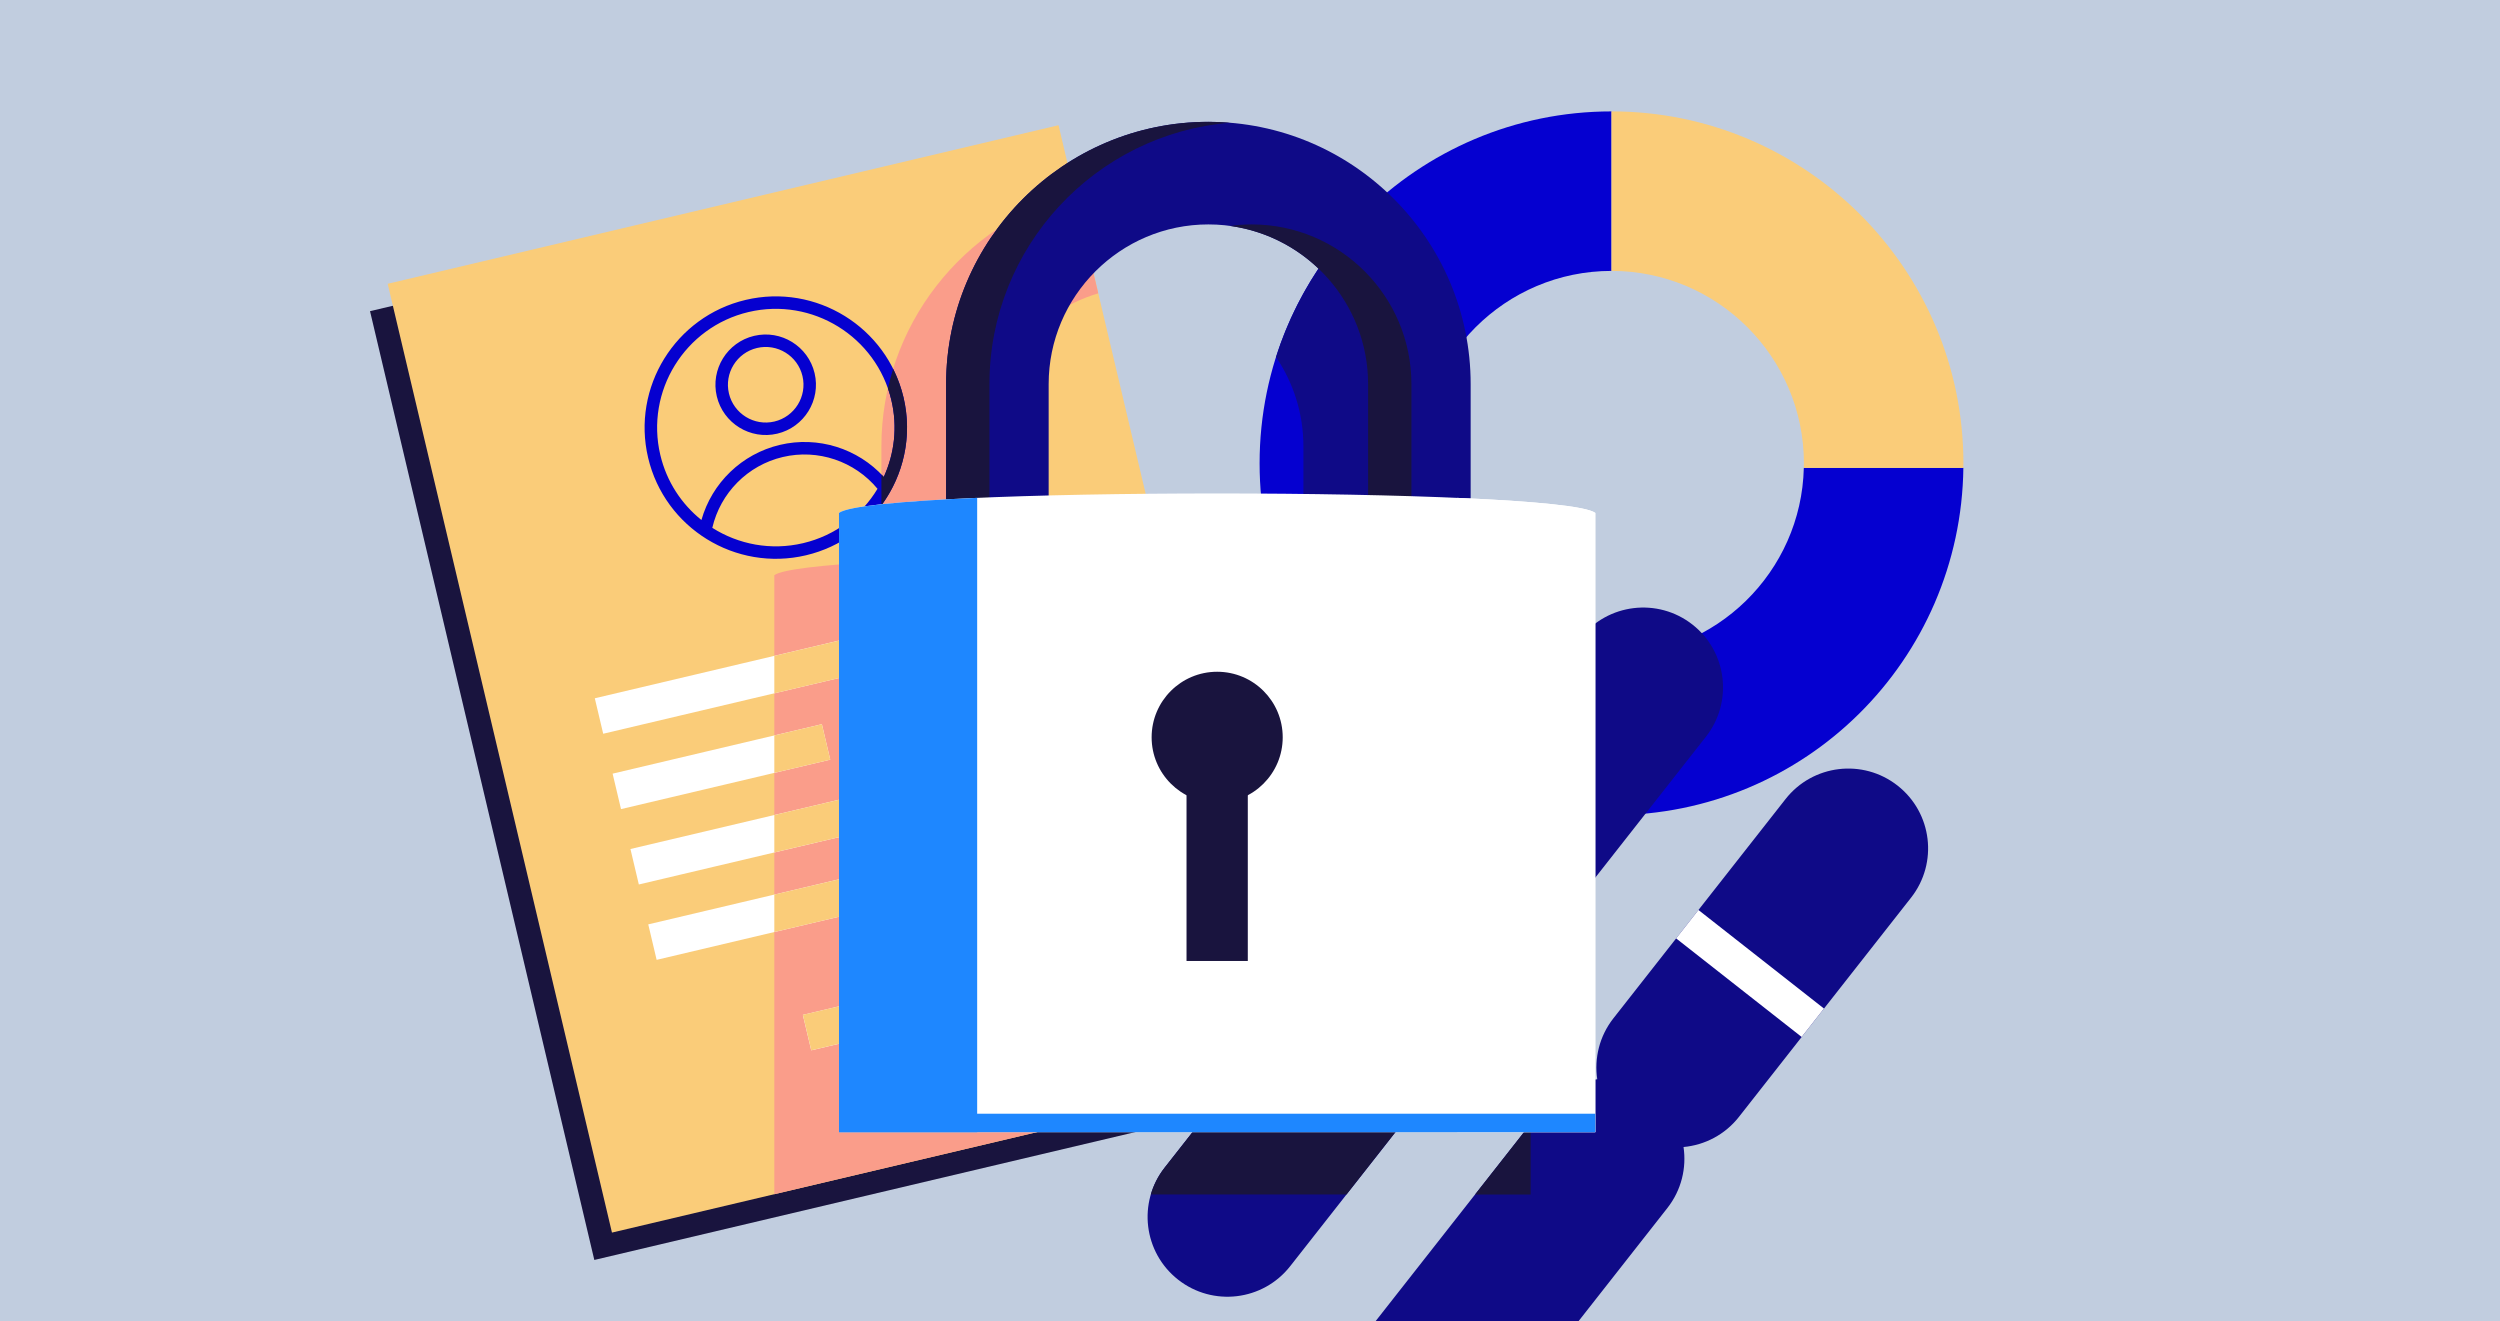 <svg width="405" height="214" viewBox="0 0 405 214" fill="none" xmlns="http://www.w3.org/2000/svg">
<rect x="0" y="0" width="405" height="214" fill="#333333" stroke="none"/>
<g clip-path="url(#clip0_4003_1047)">
<rect width="405" height="214" fill="#C1CDDF"/>
<path d="M168.623 24.717L59.944 50.408L96.279 204.113L204.957 178.422L168.623 24.717Z" fill="#19143E"/>
<path d="M171.482 20.283L62.804 45.974L99.138 199.679L207.817 173.988L171.482 20.283Z" fill="#FACC79"/>
<path d="M207.812 173.993L187.966 90.03C178.156 90.019 168.299 90.127 159.401 90.356V72.324C159.401 60.611 167.224 50.7 177.919 47.521L174.091 31.328C156.071 36.251 142.786 52.762 142.786 72.324V90.989C133.282 91.509 126.706 92.239 125.437 93.183V193.459L207.808 173.99L207.812 173.993Z" fill="#FA9D8A"/>
<path d="M171.537 95.353L96.359 113.121L97.718 118.867L172.896 101.098L171.537 95.353ZM140.22 121.713L175.78 113.308L174.422 107.562L138.861 115.967L140.22 121.713ZM133.143 117.318L99.244 125.331L100.603 131.076L134.501 123.064L133.143 117.318ZM145.989 146.131L181.549 137.726L180.19 131.981L144.63 140.386L145.989 146.131ZM138.915 141.737L105.017 149.749L106.375 155.495L140.274 147.482L138.915 141.737ZM177.31 119.771L102.132 137.54L103.491 143.286L178.669 125.517L177.31 119.771ZM130.06 164.408L131.419 170.154L165.718 162.048L164.359 156.303L130.06 164.408Z" fill="white"/>
<g style="mix-blend-mode:multiply">
<path d="M174.429 107.558L138.866 115.964L140.225 121.711L175.787 113.304L174.429 107.558Z" fill="#FACC79"/>
</g>
<g style="mix-blend-mode:multiply">
<path d="M125.44 112.318L172.896 101.098L171.537 95.353L125.44 106.25V112.318Z" fill="#FACC79"/>
</g>
<g style="mix-blend-mode:multiply">
<path d="M180.198 131.974L144.636 140.381L145.994 146.127L181.557 137.72L180.198 131.974Z" fill="#FACC79"/>
</g>
<g style="mix-blend-mode:multiply">
<path d="M164.366 156.293L130.065 164.401L131.424 170.148L165.725 162.039L164.366 156.293Z" fill="#FACC79"/>
</g>
<g style="mix-blend-mode:multiply">
<path d="M140.274 147.482L138.915 141.737L125.44 144.92V150.988L140.274 147.482Z" fill="#FACC79"/>
</g>
<g style="mix-blend-mode:multiply">
<path d="M134.501 123.064L133.143 117.318L125.44 119.139V125.206L134.501 123.064Z" fill="#FACC79"/>
</g>
<g style="mix-blend-mode:multiply">
<path d="M178.665 125.517L177.31 119.771L125.44 132.031V138.095L178.665 125.517Z" fill="#FACC79"/>
</g>
<path d="M146.369 64.381C143.675 52.975 132.199 45.886 120.793 48.585C109.387 51.279 102.302 62.754 104.997 74.16C107.691 85.566 119.167 92.651 130.572 89.957C141.978 87.262 149.063 75.787 146.369 64.381ZM130.11 87.992C124.869 89.231 119.617 88.186 115.393 85.508C116.709 79.847 121.119 75.379 126.81 74.036C132.502 72.693 138.445 74.711 142.157 79.184C139.579 83.469 135.347 86.754 130.11 87.992ZM143.17 77.258C138.95 72.638 132.513 70.608 126.348 72.068C120.18 73.523 115.335 78.221 113.631 84.242C110.408 81.653 107.99 78.019 106.969 73.694C104.531 63.372 110.944 52.987 121.263 50.549C131.585 48.111 141.966 54.524 144.408 64.847C145.429 69.172 144.894 73.504 143.174 77.262L143.17 77.258ZM122.171 54.408C117.804 55.44 115.086 59.835 116.119 64.202C117.152 68.57 121.546 71.287 125.914 70.255C130.281 69.222 132.999 64.828 131.966 60.46C130.933 56.093 126.539 53.375 122.171 54.408ZM125.452 68.287C122.167 69.063 118.864 67.021 118.087 63.737C117.311 60.452 119.353 57.149 122.637 56.372C125.921 55.596 129.225 57.638 130.002 60.922C130.778 64.206 128.736 67.51 125.452 68.287Z" fill="#0500D0"/>
<path d="M144.404 64.847C145.425 69.171 144.889 73.504 143.17 77.262C143.045 77.126 142.913 77.002 142.789 76.87V81.87C146.357 77.017 147.863 70.693 146.372 64.385C145.984 62.747 145.41 61.202 144.687 59.757C144.365 60.794 144.086 61.85 143.841 62.917C144.059 63.546 144.249 64.191 144.408 64.851L144.404 64.847Z" fill="#19143E"/>
<path d="M292.218 75.794C291.822 92.643 278.006 106.227 261.064 106.227C244.122 106.227 229.894 92.243 229.894 75.057C229.894 57.871 243.878 43.887 261.064 43.887V18.047C229.626 18.047 204.055 43.623 204.055 75.057C204.055 106.491 229.63 132.066 261.064 132.066C292.498 132.066 317.67 106.891 318.066 75.794H292.218Z" fill="#0500D0"/>
<path d="M247.961 103.327C242.343 100.714 237.627 96.479 234.424 91.222C232.378 91.086 230.15 90.958 227.77 90.846V72.324C227.77 60.351 222.789 49.52 214.796 41.787C211.306 46.628 208.557 52.036 206.713 57.843C209.516 61.978 211.154 66.963 211.154 72.324V90.29C209.496 90.255 207.804 90.221 206.1 90.193C211.604 110.155 227.715 125.762 247.961 130.544V103.331V103.327Z" fill="#0F0A87"/>
<path d="M292.237 75.053C292.237 75.301 292.225 75.546 292.218 75.791H318.065C318.065 75.546 318.073 75.298 318.073 75.053C318.073 43.615 292.497 18.044 261.063 18.044V43.883C278.25 43.883 292.233 57.867 292.233 75.053H292.237Z" fill="#FACC79"/>
<path d="M307.407 127.268C301.79 122.858 293.665 123.836 289.254 129.454L261.373 164.964C259.09 167.871 258.256 171.455 258.756 174.844C255.344 175.158 252.06 176.82 249.777 179.731L221.895 215.241C217.485 220.859 218.463 228.984 224.081 233.394C229.698 237.804 237.824 236.826 242.234 231.209L270.115 195.699C272.398 192.791 273.233 189.208 272.732 185.818C276.144 185.504 279.429 183.842 281.711 180.931L309.593 145.421C314.003 139.803 313.025 131.678 307.407 127.268ZM239.509 159.734C242.921 159.42 246.205 157.758 248.488 154.847L276.37 119.337C280.78 113.719 279.801 105.594 274.184 101.184C268.566 96.774 260.441 97.752 256.031 103.369L228.149 138.879C225.867 141.787 225.032 145.37 225.533 148.76C222.12 149.074 218.836 150.736 216.553 153.647L188.672 189.157C184.262 194.775 185.24 202.9 190.858 207.31C196.475 211.72 204.6 210.742 209.01 205.124L236.892 169.614C239.175 166.707 240.009 163.123 239.509 159.734Z" fill="#0F0A87"/>
<path d="M295.485 163.386L275.146 147.416L271.531 152.02L291.869 167.99L295.485 163.386Z" fill="white"/>
<g style="mix-blend-mode:multiply">
<path d="M236.893 169.614C239.175 166.707 240.01 163.123 239.509 159.734C242.669 159.443 245.713 157.995 247.957 155.476V113.649L228.15 138.876C225.867 141.783 225.033 145.367 225.534 148.756C222.121 149.07 218.837 150.732 216.554 153.643L188.673 189.153C187.624 190.489 186.883 191.968 186.433 193.505H218.13L236.893 169.614Z" fill="#19143E"/>
</g>
<g style="mix-blend-mode:multiply">
<path d="M247.961 182.045L238.958 193.509H247.961V182.045Z" fill="#19143E"/>
</g>
<path d="M238.251 119.678H153.267V62.23C153.267 38.801 172.328 19.74 195.757 19.74C219.185 19.74 238.247 38.801 238.247 62.23V119.678H238.251ZM169.882 103.059H221.631V62.23C221.631 47.963 210.024 36.356 195.757 36.356C181.49 36.356 169.882 47.963 169.882 62.23V103.059Z" fill="#0F0A87"/>
<path d="M199.27 19.884C198.113 19.791 196.945 19.736 195.761 19.736C172.332 19.736 153.271 38.798 153.271 62.226V119.674H160.289V62.226C160.289 39.978 177.48 21.67 199.274 19.88L199.27 19.884Z" fill="#19143E"/>
<path d="M202.776 36.356C201.584 36.356 200.416 36.445 199.267 36.6C211.88 38.32 221.632 49.155 221.632 62.23V103.059H228.651V62.23C228.651 47.963 217.043 36.356 202.776 36.356Z" fill="#19143E"/>
<path d="M258.442 183.415H135.921V83.093C141.573 78.888 252.789 78.888 258.442 83.093V183.415Z" fill="white"/>
<path d="M158.301 80.651C146.127 81.175 137.4 81.99 135.917 83.089V183.412H158.301V80.651Z" fill="#1E87FF"/>
<path d="M236.058 80.651V183.412H258.442V83.093C256.963 81.99 248.232 81.179 236.058 80.655V80.651Z" fill="white"/>
<path d="M197.182 130.059C203.046 130.059 207.8 125.306 207.8 119.442C207.8 113.578 203.046 108.824 197.182 108.824C191.318 108.824 186.564 113.578 186.564 119.442C186.564 125.306 191.318 130.059 197.182 130.059Z" fill="#19143E"/>
<path d="M202.143 125.327H192.217V155.678H202.143V125.327Z" fill="#19143E"/>
<path d="M258.441 180.422H135.921V183.415H258.441V180.422Z" fill="#1E87FF"/>
</g>
<defs>
<clipPath id="clip0_4003_1047">
<rect width="405" height="214" fill="white"/>
</clipPath>
</defs>
</svg>
